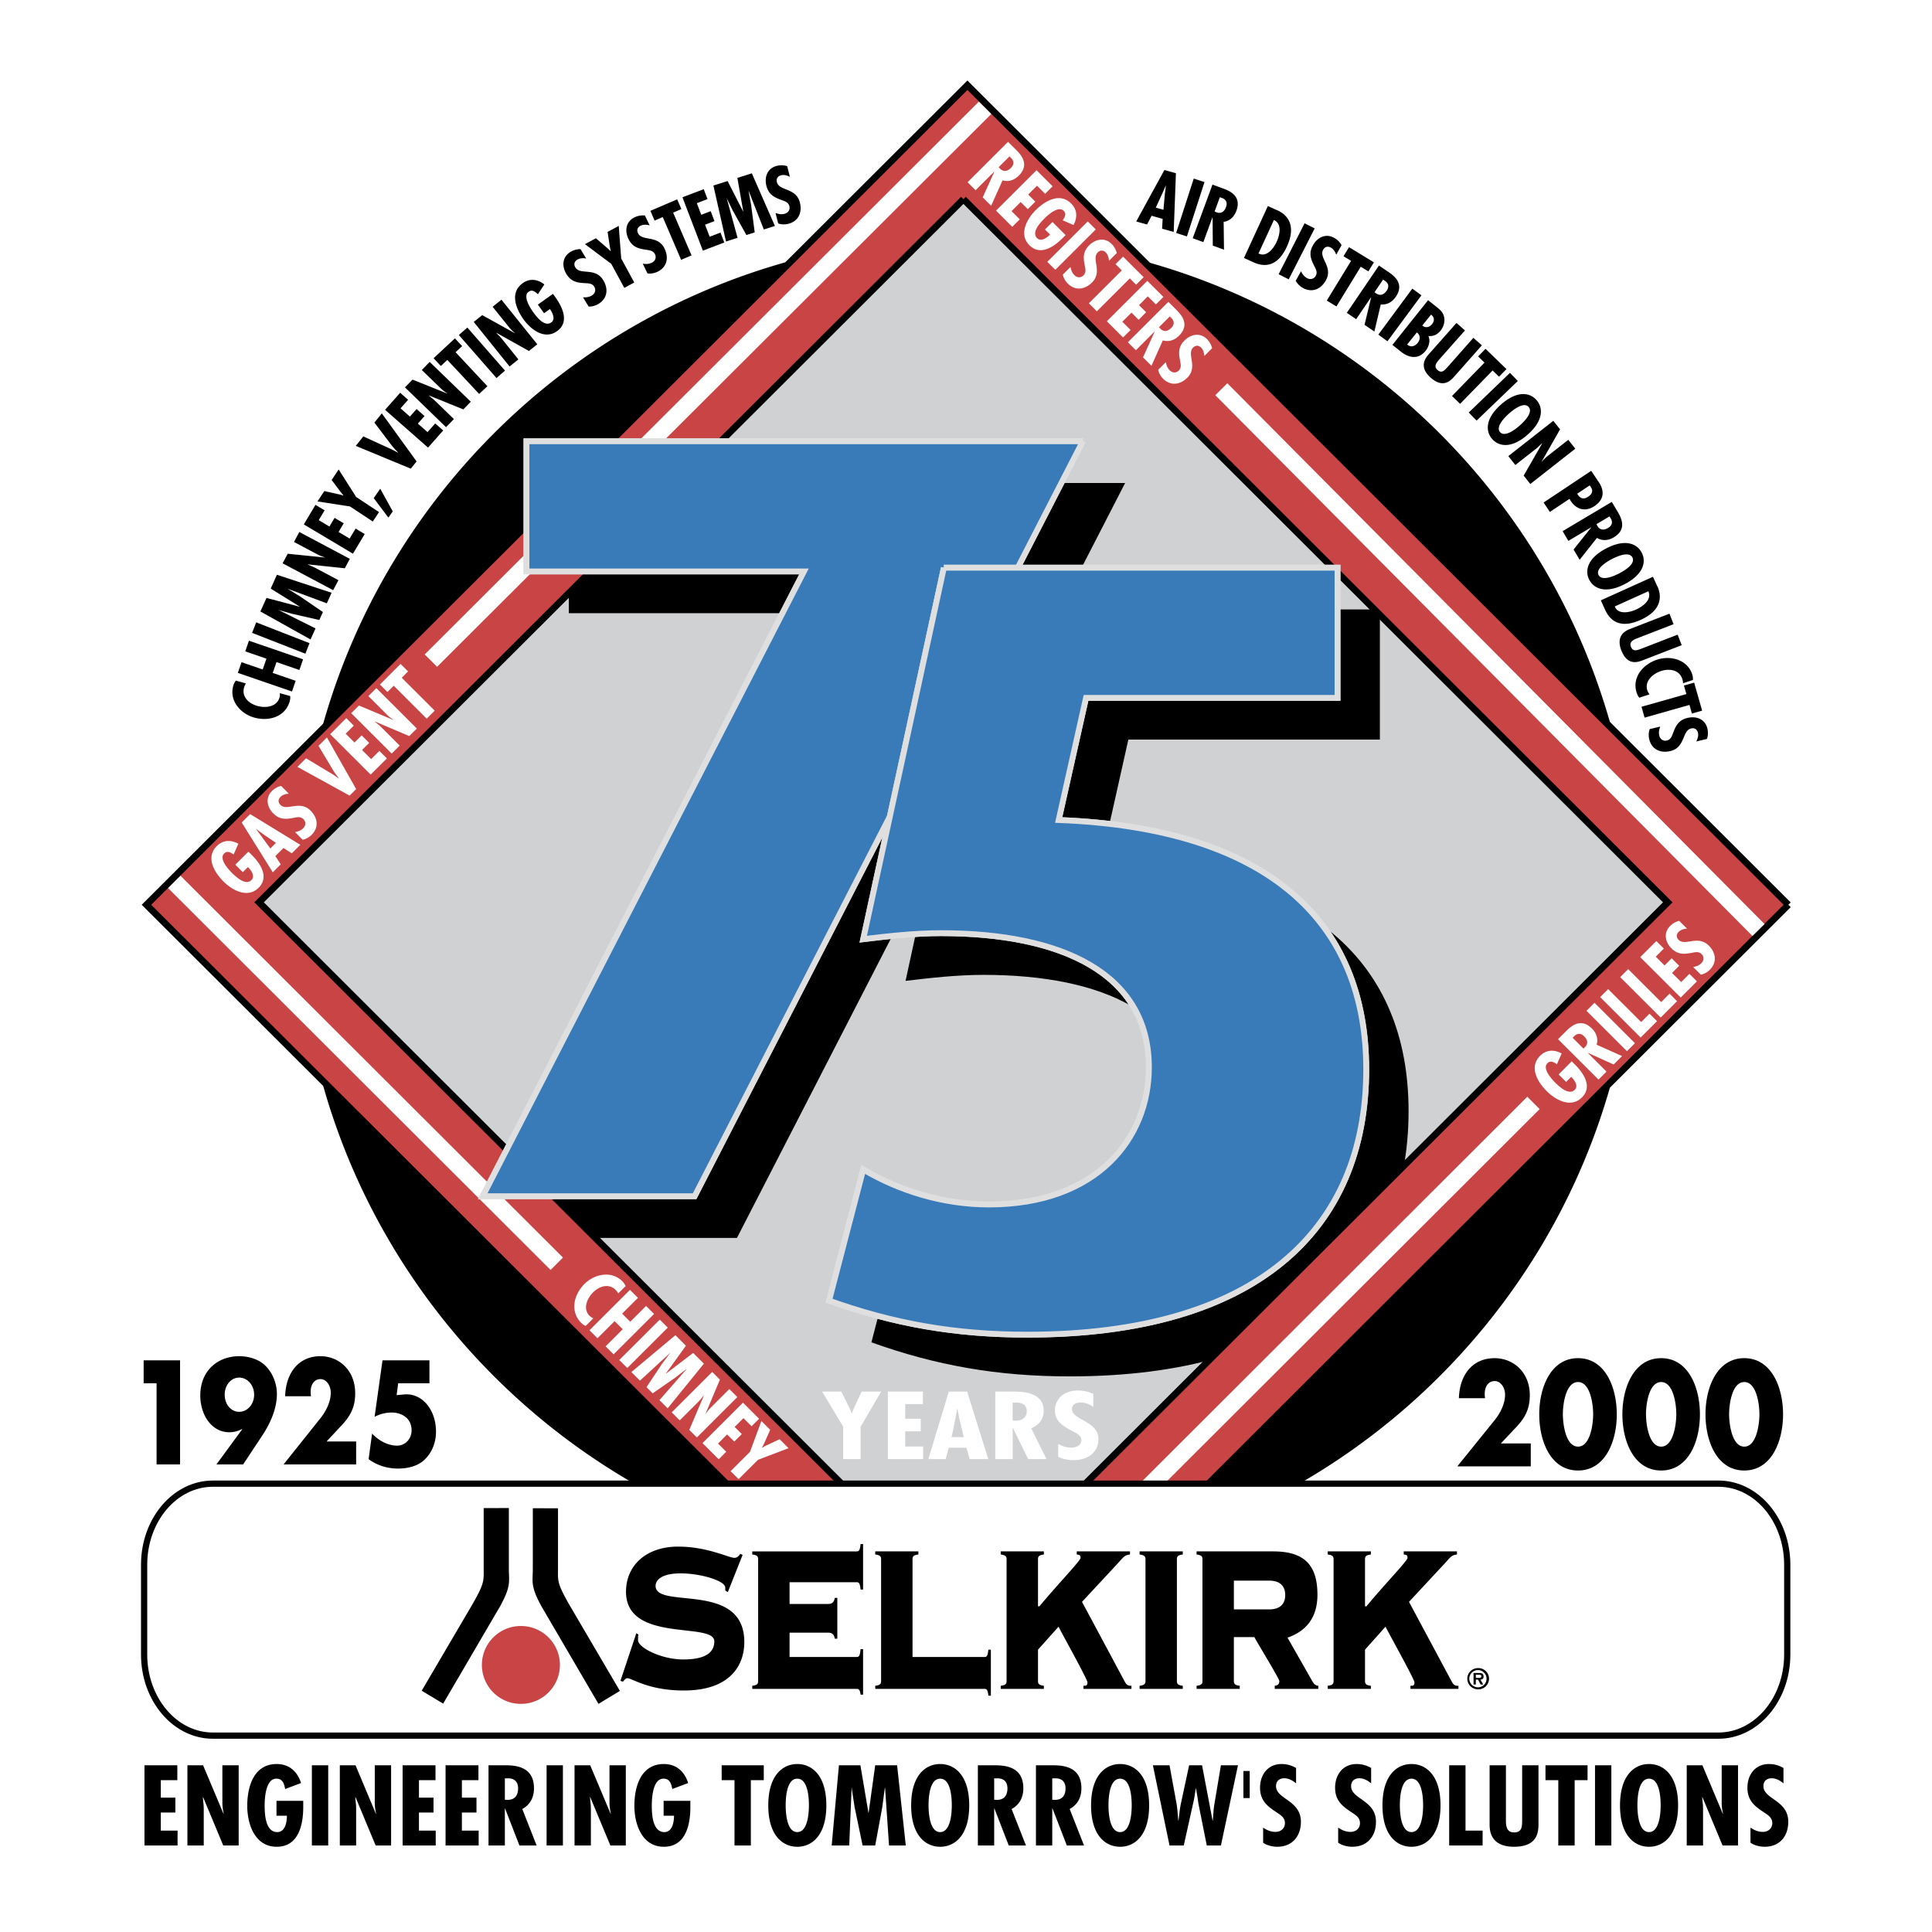 <svg xmlns="http://www.w3.org/2000/svg" width="2500" height="2500" viewBox="0 0 192.756 192.756"><path fill-rule="evenodd" clip-rule="evenodd" fill="#fff" d="M0 0h192.756v192.756H0V0z"/><path d="M96.455 23.68c-36.779 0-66.703 29.873-66.703 66.592 0 36.719 29.924 66.592 66.703 66.592 36.782 0 66.708-29.873 66.708-66.592-.001-36.72-29.927-66.592-66.708-66.592zM24.531 68.186a1.616 1.616 0 0 0-.175.39c-.272.952.476 1.615 1.32 1.855.816.232 1.939.105 2.211-.839a1.48 1.48 0 0 0 .037-.438l1.028.292c.019.181.001.355-.049.53-.447 1.562-2.107 2.024-3.551 1.613-1.361-.388-2.501-1.689-2.08-3.165.054-.19.144-.361.26-.523l.999.285zM24.098 66.068l2.112.725.373-1.078-2.113-.727.367-1.066 5.402 1.857-.367 1.065-2.286-.786-.374 1.08 2.287.786-.367 1.066-5.402-1.857.368-1.065zM25.562 62.092l5.319 2.076-.411 1.051-5.318-2.078.41-1.049zM26.589 59.654l3.3.877.006-.014-2.886-1.793.621-1.381 5.454 1.796-.475 1.054-3.863-1.436-.007.013 1.211.743 2.266 1.549-.357.793-2.721-.617-1.238-.349-.097-.042-.006.013 3.683 1.836-.497 1.104-5.004-2.794.61-1.352zM28.706 55.248l3.705.375-.006-.021a3.581 3.581 0 0 1-.804-.326l-2.269-1.204.53-.995 5.042 2.679-.501.94-3.696-.388.006.022.531.222.212.103 2.312 1.23-.53.995-5.042-2.678.51-.954zM31.476 50.371l.911.543-.587.981 1.067.636.516-.865.911.543-.517.865 1.107.658.593-.994.911.543-1.173 1.96-4.904-2.921 1.165-1.949zM32.358 48.994l1.621.362.28.086.008-.013-.282-.342-.895-1.198.697-1.053 1.749 2.749 2.279 1.507-.621.939-2.282-1.505-3.238-.498.684-1.034z" fill-rule="evenodd" clip-rule="evenodd"/><path fill-rule="evenodd" clip-rule="evenodd" d="M37.939 48.76l1.246 2.262-.435.621-1.464-1.947.653-.936zM36.252 43.538l2.567 1.179c.315.126.592.301.89.45l.01-.012c-.221-.254-.462-.475-.666-.754l-1.698-2.238.738-.921 3.471 4.795-.579.721-5.49-2.274.757-.946zM39.925 39.185l.794.7-.756.857.933.82.666-.754.795.7-.667.754.967.849.765-.866.797.7-1.513 1.712-4.285-3.769 1.504-1.703zM41.158 37.873l3.453 1.386v-.021a3.622 3.622 0 0 1-.682-.536l-1.843-1.785.784-.809 4.101 3.971-.744.766-3.445-1.397.002.021.449.363.174.157 1.88 1.823-.787.807-4.098-3.971.756-.775zM45.386 33.758l.723.774-.653.609 3.173 3.393-.822.77-3.176-3.393-.647.603-.725-.774 2.127-1.982zM46.629 32.682l3.756 4.295-.85.741-3.756-4.293.85-.743zM48.111 31.441l3.255 1.802.002-.021a3.629 3.629 0 0 1-.612-.614l-1.606-1.999.88-.707 3.576 4.448-.833.667-3.243-1.813-.004.021.402.415.153.178 1.639 2.04-.88.706-3.574-4.446.845-.677zM55.169 29.32l.26.362c.703.985 1.398 2.468.146 3.358-1.251.892-2.616-.161-3.351-1.19-.765-1.071-1.383-2.666-.068-3.601.709-.504 1.488-.39 2.156.128l-.649.981c-.209-.202-.543-.514-.895-.264-.648.407.107 1.596.419 2.034.342.479 1.134 1.524 1.812 1.042.468-.333.095-1.014-.134-1.336l-.586.417-.616-.861 1.506-1.07zM58.487 25.793c-.295-.05-.622-.048-.888.113-.3.18-.377.475-.197.771.488.802 1.985-.041 2.786 1.279.526.867.421 1.822-.486 2.369-.272.165-.659.286-.977.256l-.558-.919c.32.018.604-.012.89-.185.31-.188.431-.542.235-.866-.228-.374-.611-.337-1.002-.366-.785-.039-1.348-.194-1.779-.906-.466-.769-.424-1.706.406-2.206a1.935 1.935 0 0 1 1-.279l.57.939zM59.454 23.771l1.258 1.082.208.206.014-.008-.09-.433-.225-1.477 1.113-.603.245 3.248 1.303 2.4-.992.537-1.304-2.401-2.622-1.962 1.092-.589zM64.818 22.487c-.289-.078-.615-.106-.896.027-.312.151-.419.438-.268.75.406.845 1.979.149 2.649 1.54.441.913.247 1.853-.709 2.312-.287.138-.685.22-.998.159l-.468-.968c.319.051.604.047.903-.097.328-.157.481-.5.318-.841-.19-.396-.577-.394-.961-.462-.779-.112-1.325-.32-1.686-1.07-.391-.811-.259-1.739.616-2.158a1.943 1.943 0 0 1 1.023-.18l.477.988zM67.562 19.889l.42.971-.821.353 1.835 4.266-1.038.446-1.835-4.268-.814.352-.419-.974 2.672-1.146zM70.211 18.875l.379.989-1.068.407.443 1.158.942-.359.377.989-.94.358.458 1.203 1.084-.413.376.988-2.136.815-2.037-5.326 2.122-.809zM72.593 18.063l1.548 3.039.015-.005-.588-3.345 1.443-.459 2.302 5.252-1.106.351-1.505-3.829-.015.004.254 1.396.357 2.719-.829.263-1.358-2.433-.565-1.154-.033-.101-.013.004 1.087 3.964-1.153.368-1.257-5.586 1.416-.448zM78.806 17.64c-.268-.134-.58-.227-.881-.151-.338.087-.5.345-.414.682.233.91 1.911.538 2.292 2.032.25.983-.126 1.868-1.153 2.127-.309.08-.715.08-1.012-.041l-.265-1.04c.301.111.581.165.905.082.351-.09.571-.394.478-.76-.108-.425-.488-.5-.853-.642-.738-.266-1.231-.578-1.438-1.385-.221-.871.091-1.754 1.032-1.993a1.94 1.94 0 0 1 1.039.025l.27 1.064zM117.322 17.281l-.221 5.859-1.158-.323.055-.981-1.102-.309-.455.871-1.08-.303 2.814-5.134 1.147.32zm-1.109 2.108l.107-.863-.014-.006-.35.799-.643 1.397.764.214.136-1.541zM120.174 18.162l-1.756 5.427-1.074-.348 1.756-5.424 1.074.345zM118.998 23.768l1.971-5.352 1.066.391c.674.246 1.857.762 1.32 2.224-.219.589-.639 1.007-1.271 1.104l.035 2.776-1.117-.409-.021-2.812-.014-.005-.908 2.47-1.061-.387zm2.184-2.665l.182.076c.484.176.797-.08.957-.52.143-.381.072-.762-.471-.931l-.145-.052-.523 1.427zM124.111 25.737l2.385-5.181.779.356c.18.083 2.445.807 1.115 3.699-.68 1.478-1.744 2.288-3.361 1.545l-.918-.419zm3.256-1.601c.305-.66.578-1.8-.268-2.188l-1.537 3.339c.807.421 1.508-.506 1.805-1.151zM131.166 22.788l-2.59 5.082-1.006-.511 2.59-5.081 1.006.51zM133.318 25.415c-.104-.281-.268-.562-.541-.713-.305-.167-.6-.089-.766.215-.455.822 1.023 1.698.275 3.048-.492.888-1.371 1.274-2.301.762-.277-.156-.574-.431-.707-.722l.52-.938c.145.287.311.516.602.679.318.174.688.102.871-.229.213-.384-.012-.698-.18-1.051-.359-.698-.504-1.262-.1-1.989.434-.789 1.27-1.218 2.117-.748.32.174.557.418.74.727l-.53.959zM137.076 26.173l-.553.904-.761-.466-2.426 3.964-.961-.588 2.424-3.962-.758-.461.553-.903 2.482 1.512zM134.373 31.211l3.205-4.718.943.638c.594.404 1.617 1.189.74 2.476-.352.52-.863.824-1.5.766l-.639 2.703-.982-.667.658-2.734-.012-.008-1.482 2.177-.931-.633zm2.762-2.057l.158.116c.428.289.791.117 1.055-.271.232-.337.256-.723-.232-1.018l-.125-.083-.856 1.256zM141.816 29.463l-3.39 4.588-.908-.669 3.39-4.587.908.668zM138.922 34.409l3.559-4.459.863.688c.344.273.631.52.73.977.109.471-.047.995-.346 1.367-.314.397-.703.582-1.217.543.229.469.033 1.087-.273 1.471-.703.883-1.652.737-2.459.097l-.857-.684zm2.435-1.242l-.965 1.206c.344.301.756.206 1.057-.168.278-.35.268-.773-.092-1.038zm1.416-1.776l-.869 1.089c.332.264.705.194.975-.144.26-.324.246-.693-.106-.945zM146.16 32.967l-2.447 2.764c-.285.325-.758.776-.297 1.183.414.365.689.053.977-.259l2.605-2.948.848.747-2.758 3.118c-.402.452-1.137 1.179-2.355.101-.789-.694-.936-1.48-.229-2.278l2.809-3.174.847.746zM150.299 36.826l-.74.757-.641-.62-3.242 3.329-.809-.785 3.242-3.329-.636-.616.74-.761 2.086 2.025zM151.434 38.012l-4.114 3.953-.783-.81 4.113-3.955.784.812zM152.418 43.36c-1.607 1.417-2.869 1.2-3.537.448-.668-.754-.729-2.031.877-3.451 1.605-1.417 2.869-1.2 3.537-.448.666.754.728 2.031-.877 3.451zm-2.754-.245c.496.561 1.615-.356 1.955-.657.381-.335 1.389-1.297.893-1.857s-1.576.322-1.957.658c-.34.3-1.389 1.296-.891 1.856zM155.648 42.834l-1.84 3.232.021.004a3.6 3.6 0 0 1 .621-.605l2.02-1.584.697.886-4.49 3.523-.66-.838 1.85-3.22-.021-.002-.42.396-.18.151-2.061 1.617-.699-.887 4.49-3.522.672.849zM154.004 50.138l4.752-3.165.65.976c.137.202 1.201 1.526-.328 2.546-.889.591-1.781.358-2.361-.508l-.127-.217-1.959 1.305-.627-.937zm3.35-.876c.283.465.625.611 1.111.287.338-.227.527-.543.26-.946l-.119-.175-1.252.834zM155.902 52.994l4.906-2.918.582.975c.367.617.961 1.761-.379 2.558-.539.322-1.131.382-1.684.06l-1.725 2.178-.607-1.021 1.756-2.196-.008-.014-2.266 1.348-.575-.97zm3.375-.696l.094.172c.264.442.668.44 1.072.2.352-.209.535-.549.219-1.02l-.078-.13-1.307.778zM162.107 58.272c-1.898.989-3.074.475-3.541-.417-.465-.89-.217-2.146 1.684-3.137s3.076-.477 3.541.415c.467.891.217 2.148-1.684 3.139zm-2.615-.9c.35.665 1.656.043 2.059-.167.449-.235 1.662-.925 1.314-1.59-.348-.664-1.607-.066-2.057.168-.404.211-1.662.926-1.316 1.589zM159.715 59.896l5.203-2.35.354.78c.08.178 1.316 2.21-1.588 3.521-1.484.671-2.822.585-3.553-1.033l-.416-.918zm3.51.922c.662-.298 1.617-.979 1.232-1.827l-3.354 1.515c.335.845 1.473.604 2.122.312zM166.971 62.276l-3.445 1.335c-.404.157-1.029.344-.809.914.201.514.59.364.988.217l3.672-1.421.408 1.049-3.885 1.504c-.562.219-1.551.529-2.139-.986-.381-.981-.15-1.744.848-2.129l3.953-1.532.409 1.049zM167.922 68.166a1.583 1.583 0 0 0-.076-.42c-.311-.94-1.303-1.067-2.137-.792-.805.268-1.662 1.005-1.352 1.937.047.138.125.263.215.385l-1.014.335a1.395 1.395 0 0 1-.258-.465c-.512-1.543.6-2.858 2.023-3.33 1.344-.443 3.02-.011 3.504 1.446.062.187.084.378.08.578l-.985.326zM169.822 70.9l-1.021.289-.242-.859-4.477 1.268-.309-1.084 4.477-1.266-.242-.852 1.019-.288.795 2.792zM169.236 73.977c.141-.265.238-.576.166-.878-.08-.337-.338-.502-.676-.422-.914.217-.568 1.9-2.072 2.256-.986.235-1.867-.155-2.111-1.185-.074-.31-.07-.715.057-1.008l1.045-.248c-.115.298-.174.578-.098.901.086.353.387.576.756.488.428-.103.51-.479.656-.841.275-.733.596-1.222 1.406-1.414.879-.209 1.758.118 1.982 1.061a1.93 1.93 0 0 1-.041 1.036l-1.07.254zM14.332 138.008v-2.286h3.632v10.382h-2.342v-8.096h-1.29zM21.594 146.104l2.567-3.498-.023-.027a2.652 2.652 0 0 1-1.266.316c-1.767 0-2.89-1.747-2.89-3.661 0-2.548 1.816-3.926 3.871-3.926.871 0 1.875.248 2.568.896.729.675 1.206 1.776 1.206 2.864 0 1.5-.67 2.946-1.445 4.132l-1.922 2.904h-2.666zm.825-6.953c0 .95.619 1.706 1.445 1.706.823 0 1.491-.756 1.491-1.706s-.668-1.708-1.491-1.708c-.825 0-1.445.758-1.445 1.708zM35.533 143.818v2.286h-7.239l3.679-4.612c.527-.661 1.027-1.597 1.027-2.549 0-.661-.406-1.349-1.027-1.349-.633 0-.979.563-.979 1.268 0 .138.012.289.035.44H28.45c.072-2.383 1.387-3.994 3.511-3.994 1.888 0 3.477 1.433 3.477 3.691 0 1.487-.539 2.354-1.457 3.317l-1.399 1.501h2.951v.001zM39.727 138.008l-.155 1.185.74-.068c1.84-.166 3.189 1.568 3.189 3.717 0 1.088-.417 2.105-1.16 2.811-.716.66-1.73.866-2.627.866-1.025 0-2.066-.289-2.937-.937l.346-2.548c.693.716 1.577 1.198 2.508 1.198.742 0 1.433-.619 1.433-1.528 0-1.252-1.039-1.775-1.969-1.775-.598 0-1.183.138-1.721.427l.789-5.633h4.682v2.286h-3.118v-.001zM152.725 144.014v2.286h-7.328l3.725-4.612c.531-.661 1.039-1.598 1.039-2.548 0-.661-.41-1.35-1.039-1.35-.643 0-.992.564-.992 1.267 0 .138.012.288.035.442h-2.609c.07-2.384 1.402-3.994 3.553-3.994 1.912 0 3.52 1.433 3.52 3.689 0 1.486-.545 2.355-1.475 3.319l-1.414 1.5h2.985v.001zM161.307 141.107c0 2.699-1.146 5.605-3.867 5.605-2.723 0-3.869-2.906-3.869-5.605 0-2.696 1.16-5.603 3.869-5.603s3.867 2.907 3.867 5.603zm-5.379-.011c0 1.005.289 3.234 1.512 3.234 1.221 0 1.51-2.229 1.51-3.234 0-1.006-.289-3.209-1.51-3.209-1.223 0-1.512 2.203-1.512 3.209zM169.602 141.107c0 2.699-1.148 5.605-3.867 5.605-2.721 0-3.869-2.906-3.869-5.605 0-2.696 1.158-5.603 3.869-5.603 2.706.001 3.867 2.907 3.867 5.603zm-5.381-.011c0 1.005.291 3.234 1.514 3.234 1.219 0 1.51-2.229 1.51-3.234 0-1.006-.291-3.209-1.51-3.209-1.223 0-1.514 2.203-1.514 3.209zM177.896 141.107c0 2.699-1.15 5.605-3.869 5.605-2.723 0-3.869-2.906-3.869-5.605 0-2.696 1.158-5.603 3.869-5.603 2.707.001 3.869 2.907 3.869 5.603zm-5.382-.011c0 1.005.291 3.234 1.514 3.234 1.219 0 1.51-2.229 1.51-3.234 0-1.006-.291-3.209-1.51-3.209-1.223 0-1.514 2.203-1.514 3.209z"/><path fill-rule="evenodd" clip-rule="evenodd" fill="#d0d1d3" d="M166.393 90.025l-70.272 70.152-70.274-70.152 70.274-70.153 70.272 70.153z"/><path fill="none" stroke="#000" stroke-width=".574" stroke-miterlimit="2.613" d="M166.393 90.025l-70.272 70.152-70.274-70.152 70.274-70.153 70.272 70.153"/><path fill-rule="evenodd" clip-rule="evenodd" d="M112.254 48.189l-38.729 75.319H52.388l32.047-62.332H56.752V48.189h55.502z"/><path d="M98.395 60.803h39.275v12.986h-25.094l-2.727 12.186c20.863.799 30.684 10.089 30.684 24.875 0 16.083-11.045 26.472-33.82 26.472-7.227 0-13.364-1.1-19.773-3.397l3.408-13.085c3.547 2.098 7.912 3.495 12.546 3.495 10.773 0 15.955-6.595 15.955-13.685 0-9.391-8.729-13.387-20.729-13.387-2.591 0-5.318.301-7.773.6l8.048-37.06z" fill-rule="evenodd" clip-rule="evenodd"/><path fill-rule="evenodd" clip-rule="evenodd" fill="#fff" d="M83.934 138.835l.906 1.831.128.331h.024l.198-.5.781-1.662h1.946l-2.051 3.512v3.226h-1.737v-3.226l-2.107-3.512h1.912zM92.075 138.835v1.251h-1.76v1.466h1.55v1.25h-1.55v1.52h1.783v1.251h-3.516v-6.738h3.493zM96.49 138.835l2.11 6.738h-1.854l-.326-1.137h-1.759l-.315 1.137h-1.722l2.038-6.738h1.828zm-.769 2.752l-.198-1.019H95.5l-.187 1.019-.373 1.795h1.224l-.443-1.795zM99.299 145.573v-6.738h1.746c1.105 0 3.086.09 3.086 1.93 0 .742-.385 1.376-1.246 1.743l1.525 3.065h-1.828l-1.525-3.11h-.023v3.11h-1.735zm1.734-3.843l.303.01c.793 0 1.107-.412 1.107-.966 0-.482-.303-.877-1.178-.84h-.232v1.796zM109.08 140.354c-.346-.23-.779-.429-1.258-.429-.533 0-.871.25-.871.661 0 1.109 2.643 1.172 2.643 2.994 0 1.198-.896 2.1-2.527 2.1-.488 0-1.096-.116-1.49-.34v-1.269c.408.215.803.357 1.314.357.559 0 1.002-.286 1.002-.732 0-.518-.535-.716-1.023-.983-1.002-.52-1.619-1.018-1.619-2.001 0-1.064.803-1.983 2.295-1.983.559 0 1.059.116 1.535.33v1.295h-.001z"/><path d="M178.424 90.271l-81.905 81.766-81.907-81.766L96.519 8.504l81.905 81.767zM96.121 19.872L25.849 90.025l70.271 70.151 70.274-70.151-70.273-70.153z" fill-rule="evenodd" clip-rule="evenodd" fill="#c94545"/><path d="M178.424 90.271l-81.905 81.766-81.907-81.766L96.519 8.504l81.905 81.767M96.121 19.872L25.849 90.025l70.271 70.151 70.274-70.151-70.273-70.153" fill="none" stroke="#000" stroke-width=".669" stroke-miterlimit="2.613"/><path d="M24.785 84.965l.317.316c.856.854 1.789 2.202.701 3.288-1.087 1.085-2.608.271-3.503-.621-.931-.931-1.805-2.4-.665-3.541.618-.614 1.404-.63 2.148-.229l-.476 1.074c-.241-.165-.622-.417-.927-.112-.573.508.369 1.557.75 1.935.418.418 1.372 1.316 1.96.726.407-.405-.074-1.016-.354-1.293l-.509.508-.75-.749 1.308-1.302zM24.956 81.223l5.009 3.063-.852.849-.83-.529-.81.808.536.822-.792.793-3.102-4.967.841-.839zm1.297 1.999l-.703-.518-.01.01.524.696.905 1.245.563-.56-1.279-.873zM28.817 79.185c-.299.021-.616.103-.835.322-.247.244-.25.551-.004.797.662.661 1.917-.514 3.009.576.718.717.847 1.669.097 2.417-.226.225-.572.433-.889.481l-.76-.76c.315-.058.583-.155.82-.39.257-.256.288-.63.021-.898-.311-.31-.676-.182-1.061-.118-.773.149-1.356.134-1.944-.453-.639-.636-.819-1.558-.134-2.242.256-.256.556-.417.905-.508l.775.776zM30.532 75.656l2.42 1.454c.301.161.558.364.837.545l.009-.01c-.192-.279-.408-.523-.579-.824l-1.441-2.41.837-.835 2.919 5.149-.655.652-5.205-2.866.858-.855zM34.548 71.646l.75.749-.808.808.879.877.712-.712.75.749-.713.711.911.908.82-.817.749.749-1.618 1.613-4.038-4.031 1.606-1.604zM35.807 70.39l3.434 1.439v-.021a3.658 3.658 0 0 1-.676-.548l-1.814-1.812.796-.794 4.04 4.03-.756.754-3.422-1.451v.024l.444.368.171.159 1.853 1.852-.798.795-4.038-4.031.766-.764zM39.963 66.241l.75.748-.631.63 3.288 3.285-.798.797-3.288-3.285-.628.627-.749-.749 2.056-2.053zM156.811 105.888l.316.316c.857.854 1.789 2.202.701 3.288-1.086 1.086-2.607.273-3.502-.621-.932-.931-1.803-2.399-.664-3.538.615-.614 1.402-.632 2.148-.23l-.477 1.074c-.242-.165-.623-.417-.928-.113-.572.511.369 1.558.75 1.938.418.417 1.371 1.314 1.961.727.406-.407-.076-1.016-.354-1.293l-.51.506-.748-.746 1.307-1.308zM159.484 107.712l-4.039-4.031.805-.803c.508-.508 1.473-1.362 2.576-.261.443.443.648.998.471 1.614l2.539 1.133-.842.84-2.564-1.16-.01.01 1.861 1.861-.797.797zm-1.505-3.097l.145-.134c.365-.362.264-.752-.068-1.084-.289-.291-.664-.386-1.045.037l-.107.106 1.075 1.075zM159.084 100.05l4.037 4.03-.799.797-4.037-4.03.799-.797zM160.449 98.687l3.289 3.282.834-.834.75.749-1.634 1.631-4.038-4.032.799-.796zM162.445 96.691l3.291 3.285.834-.836.75.751-1.632 1.63-4.042-4.033.799-.797zM165.254 93.89l.748.748-.809.809.879.875.713-.711.748.748-.711.712.91.909.821-.818.748.749-1.617 1.614-4.038-4.03 1.608-1.605zM168.316 92.65c-.299.021-.615.101-.834.32-.248.246-.254.551-.006.797.664.663 1.916-.514 3.01.578.717.715.844 1.667.096 2.416-.227.225-.574.435-.889.483l-.762-.761c.316-.06.584-.155.82-.39.256-.258.289-.632.021-.899-.311-.31-.676-.18-1.061-.116-.771.149-1.355.134-1.945-.456-.639-.636-.818-1.555-.133-2.24a1.92 1.92 0 0 1 .904-.508l.779.776zM96.536 18.184l4.038-4.033.805.802c.508.508 1.365 1.472.262 2.573-.445.444-1.002.645-1.617.469l-1.137 2.534-.842-.837 1.164-2.561-.012-.012-1.865 1.861-.796-.796zm3.101-1.504l.133.144c.365.364.756.262 1.088-.07.289-.288.387-.662-.037-1.042l-.105-.106-1.079 1.074zM105.02 18.588l-.75.749-.807-.807-.881.877.713.711-.75.749-.713-.712-.91.909.82.819-.75.748-1.617-1.615 4.039-4.032 1.606 1.604zM106.316 23.455l-.316.316c-.857.854-2.207 1.785-3.293.699-1.088-1.085-.273-2.604.619-3.498.932-.931 2.406-1.801 3.547-.664.615.615.633 1.402.23 2.145l-1.078-.475c.168-.241.42-.621.113-.925-.508-.572-1.557.368-1.938.749-.418.417-1.318 1.369-.729 1.956.408.408 1.018-.075 1.297-.353l-.512-.508.75-.749 1.31 1.307zM109.326 22.889l-4.037 4.031-.799-.797 4.037-4.031.799.797zM110.643 26.022c-.02-.3-.102-.617-.32-.835-.246-.246-.551-.25-.799-.004-.664.663.516 1.914-.578 3.003-.717.718-1.67.845-2.42.097-.225-.225-.436-.572-.482-.888l.76-.758c.061.314.156.582.391.818.258.256.633.289.9.021.312-.31.184-.675.117-1.058-.15-.772-.133-1.354.457-1.941.637-.638 1.557-.818 2.242-.134.26.256.418.555.51.903l-.778.776zM114.104 27.656l-.75.749-.633-.631-3.287 3.284-.799-.797 3.289-3.283-.627-.626.75-.749 2.057 2.053zM116.074 29.625l-.748.748-.81-.807-.877.877.711.711-.748.749-.713-.712-.912.91.82.818-.75.748-1.617-1.615 4.037-4.031 1.607 1.604zM112.529 34.147l4.037-4.03.805.802c.508.506 1.365 1.47.262 2.571-.445.444-1 .648-1.617.471l-1.135 2.534-.842-.839 1.162-2.562-.01-.012-1.865 1.861-.797-.796zm3.102-1.502l.133.146c.363.362.756.262 1.088-.07.287-.29.385-.664-.039-1.043l-.105-.106-1.077 1.073zM120.156 35.517c-.021-.298-.104-.614-.32-.833-.248-.246-.555-.252-.799-.006-.664.664.512 1.914-.58 3.005-.717.715-1.67.845-2.418.097-.229-.225-.436-.572-.484-.888l.762-.76c.059.316.154.583.391.818.256.258.631.289.898.021.311-.311.182-.673.119-1.059-.15-.77-.135-1.354.455-1.941.637-.636 1.559-.818 2.244-.134.256.256.418.556.508.903l-.776.777zM61.685 129.042a1.65 1.65 0 0 0-.258-.342c-.702-.699-1.644-.367-2.265.251-.6.599-1.033 1.642-.337 2.336.101.103.23.177.365.246l-.756.754a1.34 1.34 0 0 1-.439-.298c-1.151-1.15-.749-2.823.312-3.882 1-1.001 2.694-1.363 3.781-.279.138.14.245.301.332.483l-.735.731zM63.651 129.486l-1.581 1.577.81.808 1.579-1.576.798.797-4.038 4.03-.798-.797 1.709-1.706-.81-.807-1.709 1.705-.796-.797 4.037-4.031.799.797zM66.623 132.455l-4.039 4.03-.798-.797 4.038-4.031.799.798zM68.433 134.262l-1.991 2.768.01.012 2.705-2.059 1.07 1.07-3.614 4.454-.82-.819 2.715-3.096-.011-.011-1.125.866-2.254 1.567-.617-.615 1.542-2.319.768-1.033.073-.075-.009-.01-3.026 2.785-.857-.856 4.392-3.678 1.049 1.049zM71.824 137.645l-1.441 3.429h.021c.146-.24.338-.466.546-.675l1.816-1.812.798.797-4.038 4.031-.756-.754 1.452-3.417H70.2l-.369.444-.161.171-1.853 1.85-.799-.797 4.04-4.031.766.764zM75.733 141.55l-.749.748-.809-.809-.88.877.714.711-.75.749-.713-.712-.911.91.82.819-.75.748-1.618-1.615 4.04-4.032 1.606 1.606zM76.842 142.655l-.679 1.514-.14.256.01.012.391-.209 1.356-.636.893.893-3.047 1.16-1.934 1.929-.798-.795 1.934-1.931 1.136-3.07.878.877zM107.672 154.05l1.236 1.233 44.703-44.628-1.234-1.233-44.705 44.628zM16.77 88.606l38.16 38.096 1.237-1.233-38.16-38.096-1.237 1.233zM42.374 65.294l1.235 1.233L98.9 11.374l-1.236-1.235-55.29 55.155zM121.25 39.428l53.594 53.955 1.205-1.19-53.596-53.954-1.203 1.189z" fill-rule="evenodd" clip-rule="evenodd" fill="#fff"/><path fill-rule="evenodd" clip-rule="evenodd" fill="#397bb9" d="M108.031 44.026L69.3 119.348H48.162L80.21 57.014H52.526V44.026h55.505z"/><path fill="none" stroke="#dfdfe0" stroke-width=".582" stroke-miterlimit="2.613" d="M108.031 44.026L69.3 119.348H48.162L80.21 57.014H52.526V44.026h55.505"/><path fill-rule="evenodd" clip-rule="evenodd" fill="#397bb9" d="M108.031 44.026L69.3 119.348H48.162L80.21 57.014H52.526V44.026h55.505z"/><path fill="none" stroke="#dfdfe0" stroke-width=".582" stroke-miterlimit="2.613" d="M108.031 44.026L69.3 119.348H48.162L80.21 57.014H52.526V44.026h55.505"/><path d="M94.171 56.639h39.274v12.988h-25.092l-2.729 12.186c20.865.801 30.684 10.09 30.684 24.874 0 16.083-11.047 26.472-33.82 26.472-7.228 0-13.364-1.1-19.773-3.396l3.409-13.086c3.546 2.098 7.911 3.495 12.546 3.495 10.773 0 15.957-6.592 15.957-13.685 0-9.39-8.729-13.386-20.73-13.386-2.591 0-5.318.301-7.773.602l8.047-37.064z" fill-rule="evenodd" clip-rule="evenodd" fill="#397bb9"/><path d="M94.171 56.639h39.274v12.988h-25.092l-2.729 12.186c20.865.801 30.684 10.09 30.684 24.874 0 16.083-11.047 26.472-33.82 26.472-7.228 0-13.364-1.1-19.773-3.396l3.409-13.086c3.546 2.098 7.911 3.495 12.546 3.495 10.773 0 15.957-6.592 15.957-13.685 0-9.39-8.729-13.386-20.73-13.386-2.591 0-5.318.301-7.773.602l8.047-37.064" fill="none" stroke="#dfdfe0" stroke-width=".582" stroke-miterlimit="2.613"/><path d="M94.171 56.639h39.274v12.988h-25.092l-2.729 12.186c20.865.801 30.684 10.09 30.684 24.874 0 16.083-11.047 26.472-33.82 26.472-7.228 0-13.364-1.1-19.773-3.396l3.409-13.086c3.546 2.098 7.911 3.495 12.546 3.495 10.773 0 15.957-6.592 15.957-13.685 0-9.39-8.729-13.386-20.73-13.386-2.591 0-5.318.301-7.773.602l8.047-37.064z" fill-rule="evenodd" clip-rule="evenodd" fill="#397bb9"/><path d="M94.171 56.639h39.274v12.988h-25.092l-2.729 12.186c20.865.801 30.684 10.09 30.684 24.874 0 16.083-11.047 26.472-33.82 26.472-7.228 0-13.364-1.1-19.773-3.396l3.409-13.086c3.546 2.098 7.911 3.495 12.546 3.495 10.773 0 15.957-6.592 15.957-13.685 0-9.39-8.729-13.386-20.73-13.386-2.591 0-5.318.301-7.773.602l8.047-37.064" fill="none" stroke="#dfdfe0" stroke-width=".582" stroke-miterlimit="2.613"/><path d="M178.314 165.072c0 4.47-3.076 8.093-6.869 8.093H21.246c-3.793 0-6.868-3.623-6.868-8.093v-8.957c0-4.47 3.074-8.091 6.868-8.091h150.199c3.793 0 6.869 3.621 6.869 8.091v8.957z" fill-rule="evenodd" clip-rule="evenodd" fill="#fff"/><path d="M178.314 165.072c0 4.47-3.076 8.093-6.869 8.093H21.246c-3.793 0-6.867-3.623-6.867-8.093v-8.957c0-4.47 3.074-8.091 6.867-8.091h150.199c3.793 0 6.869 3.621 6.869 8.091v8.957" fill="none" stroke="#000" stroke-width=".621" stroke-miterlimit="2.613"/><path d="M51.97 169.997a3.89 3.89 0 0 0 3.893-3.886c0-2.146-1.743-3.885-3.893-3.885s-3.893 1.739-3.893 3.885a3.89 3.89 0 0 0 3.893 3.886z" fill-rule="evenodd" clip-rule="evenodd" fill="#c94545"/><path d="M63.484 162.951l.214.132c-.043.134-.043.322-.043.562 0 .721 2.288 1.919 4.512 1.919 2.138 0 3.1-.64 3.1-1.812 0-1.976-8.81.214-8.81-4.937 0-2.668 2.052-4.51 5.197-4.51 2.929 0 5.046 1.121 5.623 1.121.278 0 .429-.187.577-.399l.237.106-1.476 3.709-.256-.161v-.294c0-.668-2.439-1.412-4.45-1.412-1.859 0-2.5.641-2.5 1.253 0 2.375 8.851-.533 8.851 5.604 0 2.294-1.389 4.829-6.028 4.829-3.572 0-5.155-1.228-5.647-1.228-.17 0-.298.187-.427.348l-.256-.081 1.582-4.749zM83.54 163.494h-.251c-.062-.339-.208-.601-.627-.601h-3.886v2.425h6.708c.229 0 .312-.13.376-.781h.25v4.537h-.25c-.064-.444-.147-.573-.376-.573h-10.43v-.312c.524-.053.586-.234.586-.469v-12.155c0-.235-.062-.417-.586-.47v-.312h10.43c.229 0 .312-.132.376-.731h.25v4.537h-.25c-.064-.6-.147-.729-.376-.729h-6.708v2.166h3.886c.419 0 .565-.263.627-.604h.251v4.072zM91.043 165.318h7.191c.229 0 .312-.13.375-.73h.25v4.591h-.25c-.062-.549-.146-.678-.375-.678h-10.91v-.312c.522-.053.584-.234.584-.469v-12.155c0-.235-.062-.417-.584-.47v-.312h4.304v.312c-.522.053-.585.234-.585.47v9.753zM108.098 168.501v-.312c.254 0 .398 0 .398-.34 0-.313-2.57-4.903-2.883-5.555l-2.051 2.294v3.132c0 .234.062.416.586.469v.312h-4.305v-.312c.523-.053.584-.234.584-.469v-12.155c0-.235-.061-.417-.584-.47v-.312h4.305v.312c-.523.053-.586.234-.586.47v4.694h.148c1.67-2.035 4.096-4.539 4.096-4.824 0-.314-.146-.314-.377-.34v-.312h5.309v.312c-.545.053-.646.26-1.17.834l-3.615 3.888 4.262 7.955c.232.417.398.417.672.417v.312h-4.789zM113.699 168.501v-.312c.523-.053.586-.234.586-.469v-12.155c0-.235-.062-.417-.586-.47v-.312h4.307v.312c-.523.053-.586.234-.586.47v12.155c0 .234.062.416.586.469v.312h-4.307zM123.104 167.72c0 .234.064.416.586.469v.312h-4.307v-.312c.523-.053.586-.234.586-.469v-12.155c0-.235-.062-.417-.586-.47v-.312h7.65c3.094 0 4.408 1.354 4.408 4.327 0 2.4-1.252 3.679-2.986 4.279l2.467 4.33c.186.339.375.469.605.469v.312h-4.346v-.312c.291-.027.457-.157.457-.469 0-.237-2.213-3.836-2.486-4.383h-2.049v4.384h.001zm0-7.15h3.512c1.232 0 1.611-.677 1.611-1.433s-.379-1.436-1.611-1.436h-3.512v2.869zM140.721 168.501v-.312c.254 0 .398 0 .398-.34 0-.313-2.57-4.903-2.885-5.555l-2.047 2.294v3.132c0 .234.062.416.586.469v.312h-4.307v-.312c.523-.053.586-.234.586-.469v-12.155c0-.235-.062-.417-.586-.47v-.312h4.307v.312c-.523.053-.586.234-.586.47v4.694h.146c1.672-2.035 4.096-4.539 4.096-4.824 0-.314-.146-.314-.377-.34v-.312h5.309v.312c-.543.053-.646.26-1.168.834l-3.617 3.888 4.264 7.955c.23.417.396.417.67.417v.312h-4.789zM44.215 169.971l5.681-9.712c1.068-1.934.897-2.445.874-3.557V150.474l.001-.014c-.767-.008-1.707.014-2.513.002l-.001.033v6.192c.021 1.113-.021 1.462-1.203 3.512l-4.981 8.484 2.142 1.288zM59.708 169.993l-5.679-9.716c-1.066-1.933-.896-2.442-.872-3.556l.001-.014.002-6.214-.002-.014c.768-.008 1.708.014 2.511.004l.004.031-.002 6.194c-.023 1.113.019 1.46 1.198 3.512l4.979 8.484-2.14 1.289zM146.393 167.482a1.06 1.06 0 0 1 1.062-1.055 1.059 1.059 0 1 1 0 2.116 1.06 1.06 0 0 1-1.062-1.061zm1.921 0c0-.473-.383-.856-.859-.856s-.863.384-.863.856c0 .479.387.861.863.861s.859-.381.859-.861zm-.33.58h-.264l-.254-.486h-.223v.486h-.227v-1.146h.555c.096 0 .225.004.311.057.104.067.135.179.135.297 0 .208-.111.292-.314.307l.281.485zm-.406-.655c.125.002.215-.027.215-.173 0-.147-.162-.147-.271-.147h-.277v.32h.333zM17.692 176.122v1.487h-1.649v1.74h1.453v1.487h-1.453v1.803h1.673v1.485h-3.302v-8.002h3.278zM20.262 176.122l2.033 4.83.023-.021a4.868 4.868 0 0 1-.131-1.209v-3.6h1.627v8.002h-1.541l-2.011-4.828-.021.021.075.808.012.327v3.672h-1.629v-8.002h1.563zM30.254 179.667v.626c0 1.698-.427 3.959-2.646 3.959-2.22 0-2.94-2.312-2.94-4.085 0-1.846.612-4.17 2.94-4.17 1.257 0 2.076.764 2.426 1.897l-1.584.596c-.076-.403-.208-1.03-.832-1.03-1.103-.063-1.214 1.91-1.214 2.665 0 .827.057 2.663 1.259 2.663.831 0 .961-1.084.961-1.635h-1.039v-1.486h2.669zM31.117 176.122h1.629v8.002h-1.629v-8.002zM35.469 176.122l2.031 4.83.023-.021a4.868 4.868 0 0 1-.132-1.209v-3.6h1.629v8.002h-1.542l-2.01-4.828-.023.021.078.808.009.327v3.672h-1.627v-8.002h1.564zM43.45 176.122v1.487h-1.651v1.74h1.453v1.487h-1.453v1.803h1.673v1.485h-3.303v-8.002h3.281zM47.734 176.122v1.487h-1.651v1.74h1.456v1.487h-1.456v1.803h1.673v1.485h-3.302v-8.002h3.28zM48.74 184.124v-8.002h1.639c1.039 0 2.897.107 2.897 2.295 0 .879-.361 1.632-1.168 2.068l1.432 3.639h-1.717l-1.432-3.691h-.021v3.691h-1.63zm1.63-4.562l.284.009c.744 0 1.037-.488 1.037-1.146 0-.571-.283-1.039-1.103-.997h-.218v2.134zM54.534 176.122h1.628v8.002h-1.628v-8.002zM58.885 176.122l2.034 4.83.023-.021a4.868 4.868 0 0 1-.132-1.209v-3.6h1.628v8.002h-1.54l-2.012-4.828-.022.021.076.808.012.327v3.672h-1.63v-8.002h1.563zM68.877 179.667v.626c0 1.698-.425 3.959-2.645 3.959s-2.941-2.312-2.941-4.085c0-1.846.612-4.17 2.941-4.17 1.256 0 2.076.764 2.425 1.897l-1.585.596c-.076-.403-.208-1.03-.831-1.03-1.104-.063-1.212 1.91-1.212 2.665 0 .827.055 2.663 1.256 2.663.83 0 .962-1.084.962-1.635H66.21v-1.486h2.667zM76.202 176.122v1.487h-1.29v6.515h-1.63v-6.515h-1.28v-1.487h4.2zM82.444 180.125c0 3.003-1.443 4.127-2.898 4.127-1.452 0-2.895-1.124-2.895-4.127 0-3.004 1.443-4.128 2.895-4.128 1.454 0 2.898 1.124 2.898 4.128zm-2.899 2.663c1.084 0 1.16-2.027 1.16-2.663 0-.712-.076-2.665-1.16-2.665-1.082 0-1.157 1.953-1.157 2.665 0 .636.076 2.663 1.157 2.663zM85.843 176.122l.798 4.724h.023l.656-4.724h2.185l.865 8.002h-1.672l-.395-5.762h-.021l-.262 1.974-.7 3.788h-1.258l-.798-3.831-.274-1.782v-.149h-.022l-.24 5.762h-1.75l.722-8.002h2.143zM96.7 180.125c0 3.003-1.445 4.127-2.898 4.127-1.454 0-2.896-1.124-2.896-4.127 0-3.004 1.441-4.128 2.896-4.128 1.452 0 2.898 1.124 2.898 4.128zm-2.899 2.663c1.082 0 1.16-2.027 1.16-2.663 0-.712-.078-2.665-1.16-2.665s-1.159 1.953-1.159 2.665c0 .636.077 2.663 1.159 2.663zM97.562 184.124v-8.002h1.639c1.039 0 2.898.107 2.898 2.295 0 .879-.359 1.632-1.17 2.068l1.432 3.639h-1.717l-1.432-3.691h-.021v3.691h-1.629zm1.629-4.562l.285.009c.742 0 1.037-.488 1.037-1.146 0-.571-.285-1.039-1.104-.997h-.219v2.134h.001zM103.357 184.124v-8.002h1.639c1.039 0 2.896.107 2.896 2.295 0 .879-.359 1.632-1.17 2.068l1.432 3.639h-1.715l-1.432-3.691h-.023v3.691h-1.627zm1.627-4.562l.283.009c.746 0 1.041-.488 1.041-1.146 0-.571-.285-1.039-1.104-.997h-.221v2.134h.001zM114.65 180.125c0 3.003-1.443 4.127-2.896 4.127-1.455 0-2.898-1.124-2.898-4.127 0-3.004 1.443-4.128 2.898-4.128 1.453 0 2.896 1.124 2.896 4.128zm-2.896 2.663c1.082 0 1.156-2.027 1.156-2.663 0-.712-.074-2.665-1.156-2.665-1.084 0-1.16 1.953-1.16 2.665 0 .636.076 2.663 1.16 2.663zM116.684 176.122l.699 3.822c.098.562.119 1.134.174 1.696h.021c.078-.562.121-1.134.24-1.696l.822-3.822h1.289l1.049 5.519H121c.055-.562.064-1.113.166-1.675l.645-3.844h1.703l-1.703 8.002h-1.41l-.844-4.223c-.055-.488-.152-.978-.229-1.466h-.021c-.088.488-.141.978-.264 1.466l-.939 4.223h-1.42l-1.66-8.002h1.66zM129.312 177.928c-.328-.277-.732-.51-1.18-.51-.504 0-.822.297-.822.785 0 1.316 2.482 1.39 2.482 3.556 0 1.421-.842 2.493-2.369 2.493-.461 0-1.029-.138-1.4-.403v-1.507c.383.255.752.425 1.234.425.525 0 .941-.339.941-.87 0-.614-.504-.849-.963-1.167-.941-.617-1.52-1.21-1.52-2.377 0-1.263.756-2.355 2.152-2.355.525 0 .996.137 1.443.393v1.537h.002zM136.801 177.928c-.326-.277-.732-.51-1.182-.51-.5 0-.818.297-.818.785 0 1.316 2.48 1.39 2.48 3.556 0 1.421-.842 2.493-2.373 2.493-.459 0-1.027-.138-1.398-.403v-1.507c.383.255.756.425 1.236.425.523 0 .939-.339.939-.87 0-.614-.504-.849-.961-1.167-.941-.617-1.52-1.21-1.52-2.377 0-1.263.754-2.355 2.152-2.355.523 0 .994.137 1.443.393v1.537h.002zM143.721 180.125c0 3.003-1.443 4.127-2.896 4.127-1.455 0-2.896-1.124-2.896-4.127 0-3.004 1.441-4.128 2.896-4.128 1.452 0 2.896 1.124 2.896 4.128zm-2.897 2.663c1.082 0 1.16-2.027 1.16-2.663 0-.712-.078-2.665-1.16-2.665s-1.16 1.953-1.16 2.665c0 .636.078 2.663 1.16 2.663zM146.215 176.122v6.517h1.705v1.485h-3.336v-8.002h1.631zM150.246 176.122v5.181c0 .604-.076 1.517.811 1.517.797 0 .797-.584.809-1.179v-5.519h1.629v5.838c0 .85-.098 2.292-2.449 2.292-1.52 0-2.428-.69-2.428-2.187v-5.943h1.628zM158.391 176.122v1.487h-1.287v6.515h-1.633v-6.515h-1.278v-1.487h4.198zM159.135 176.122h1.629v8.002h-1.629v-8.002zM167.424 180.125c0 3.003-1.445 4.127-2.898 4.127-1.455 0-2.898-1.124-2.898-4.127 0-3.004 1.443-4.128 2.898-4.128 1.453 0 2.898 1.124 2.898 4.128zm-2.899 2.663c1.08 0 1.158-2.027 1.158-2.663 0-.712-.078-2.665-1.158-2.665-1.084 0-1.16 1.953-1.16 2.665 0 .636.076 2.663 1.16 2.663zM169.85 176.122l2.031 4.83.023-.021a4.82 4.82 0 0 1-.131-1.209v-3.6h1.629v8.002h-1.543l-2.01-4.828-.023.021.078.808.01.327v3.672h-1.629v-8.002h1.565zM177.939 177.928c-.33-.277-.734-.51-1.182-.51-.504 0-.82.297-.82.785 0 1.316 2.48 1.39 2.48 3.556 0 1.421-.838 2.493-2.371 2.493-.459 0-1.027-.138-1.4-.403v-1.507c.385.255.756.425 1.236.425.523 0 .939-.339.939-.87 0-.614-.504-.849-.963-1.167-.939-.617-1.518-1.21-1.518-2.377 0-1.263.754-2.355 2.154-2.355.523 0 .994.137 1.443.393v1.537h.002zM124.055 179.393h.627v-2.7h-.627v2.7z" fill-rule="evenodd" clip-rule="evenodd"/></svg>